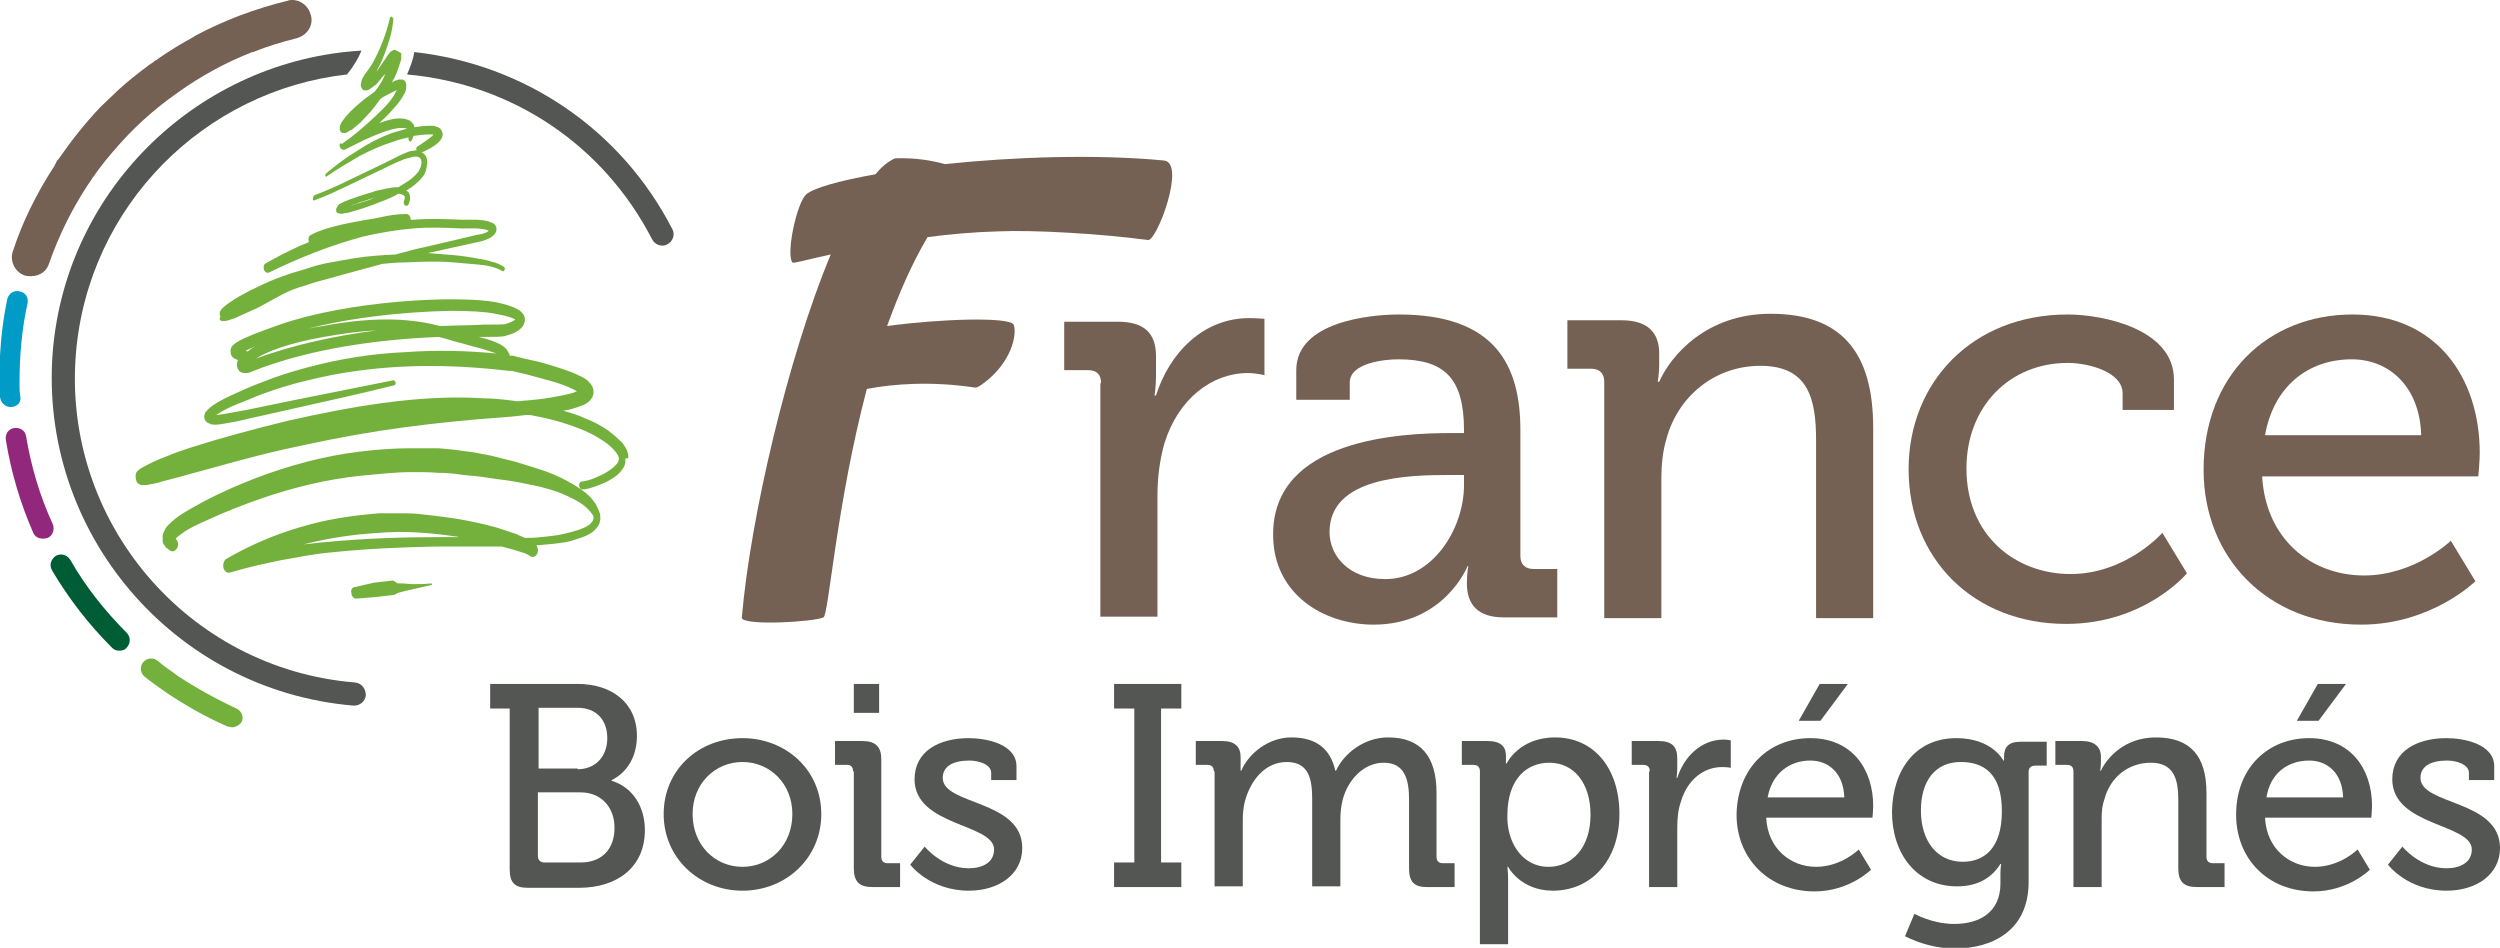 <?xml version="1.0" encoding="utf-8"?>
<!-- Generator: Adobe Illustrator 18.1.1, SVG Export Plug-In . SVG Version: 6.00 Build 0)  -->
<svg version="1.1" id="Calque_1" xmlns="http://www.w3.org/2000/svg" xmlns:xlink="http://www.w3.org/1999/xlink" x="0px" y="0px"
	 width="345.8px" height="131.1px" viewBox="0 0 345.8 131.1" enable-background="new 0 0 345.8 131.1" xml:space="preserve">
<g>
	<g>
		<g>
			<path fill="#535652" d="M70.4,98h-2.6v-3.4h12.1c4.7,0,8.2,2.6,8.2,7.2c0,3.1-1.6,5.2-3.5,6.1v0.1c3,0.9,4.6,3.7,4.6,6.8
				c0,5.3-4,8-9.1,8H73c-1.8,0-2.5-0.7-2.5-2.6V98z M79.9,106.4c2.5,0,4.1-1.8,4.1-4.3c0-2.5-1.5-4.2-4.1-4.2h-5.4v8.4H79.9z
				 M75.3,119.3h5c3,0,4.7-1.9,4.7-4.8c0-2.9-1.9-4.9-4.7-4.9h-5.9v8.8C74.4,119,74.8,119.3,75.3,119.3z"/>
			<path fill="#535652" d="M102.7,102.1c6,0,10.9,4.4,10.9,10.5c0,6.1-4.9,10.6-10.9,10.6c-6,0-10.9-4.5-10.9-10.6
				C91.8,106.5,96.6,102.1,102.7,102.1z M102.7,119.9c3.8,0,6.9-3,6.9-7.3c0-4.2-3.1-7.2-6.9-7.2c-3.8,0-6.9,3-6.9,7.2
				C95.8,116.9,98.9,119.9,102.7,119.9z"/>
			<path fill="#535652" d="M118,106.7c0-0.6-0.3-0.9-0.8-0.9h-1.7v-3.3h3.8c1.8,0,2.6,0.8,2.6,2.5v13.5c0,0.6,0.3,0.9,0.9,0.9h1.7
				v3.3h-3.8c-1.8,0-2.6-0.7-2.6-2.6V106.7z M118.1,94.6h3.5v4h-3.5V94.6z"/>
			<path fill="#535652" d="M127.9,117.1c0,0,2.4,3,6.1,3c1.9,0,3.5-0.8,3.5-2.6c0-3.6-11-3.2-11-9.7c0-3.9,3.4-5.7,7.5-5.7
				c2.4,0,6.6,0.8,6.6,3.9v1.9h-3.5v-1c0-1.2-1.8-1.7-3-1.7c-2.3,0-3.7,0.8-3.7,2.4c0,3.8,11,3,11,9.7c0,3.6-3.2,5.9-7.4,5.9
				c-5.4,0-8.1-3.6-8.1-3.6L127.9,117.1z"/>
			<path fill="#535652" d="M154.1,119.3h2.8V98h-2.8v-3.4h9.3V98h-2.8v21.3h2.8v3.4h-9.3V119.3z"/>
			<path fill="#535652" d="M167.9,106.7c0-0.6-0.3-0.9-0.9-0.9h-1.6v-3.3h3.7c1.7,0,2.5,0.8,2.5,2.2v0.7c0,0.6,0,1.2,0,1.2h0.1
				c1-2.4,3.8-4.6,6.9-4.6c3.4,0,5.4,1.5,6.1,4.6h0.1c1.1-2.4,3.9-4.6,7.2-4.6c4.5,0,6.7,2.6,6.7,7.7v8.8c0,0.6,0.3,0.9,0.9,0.9h1.6
				v3.3h-3.8c-1.8,0-2.5-0.7-2.5-2.6v-9.5c0-2.8-0.6-5.1-3.5-5.1c-2.8,0-5,2.4-5.7,5.2c-0.2,0.8-0.3,1.7-0.3,2.7v9.2h-3.9v-12.1
				c0-2.6-0.4-5.1-3.5-5.1c-3,0-5,2.5-5.8,5.4c-0.2,0.8-0.3,1.7-0.3,2.6v9.2h-3.9V106.7z"/>
			<path fill="#535652" d="M204.7,106.7c0-0.6-0.3-0.9-0.9-0.9h-1.6v-3.3h3.6c1.8,0,2.5,0.8,2.5,2c0,0.6,0,1.1,0,1.1h0.1
				c0,0,1.7-3.6,6.7-3.6c5.4,0,8.9,4.3,8.9,10.6c0,6.4-3.9,10.6-9.2,10.6c-4.5,0-6.2-3.3-6.2-3.3h-0.1c0,0,0.1,0.7,0.1,1.7v9h-3.9
				V106.7z M214.2,119.9c3.2,0,5.8-2.6,5.8-7.2c0-4.4-2.3-7.2-5.7-7.2c-3,0-5.8,2.1-5.8,7.3C208.4,116.3,210.4,119.9,214.2,119.9z"
				/>
			<path fill="#535652" d="M228.2,106.7c0-0.6-0.3-0.9-0.9-0.9h-1.6v-3.3h3.7c1.8,0,2.6,0.7,2.6,2.4v1.3c0,0.8-0.1,1.4-0.1,1.4h0.1
				c0.9-2.9,3.3-5.3,6.4-5.3c0.5,0,1,0.1,1,0.1v3.8c0,0-0.5-0.1-1.2-0.1c-2.5,0-4.8,1.7-5.7,4.8c-0.4,1.1-0.5,2.4-0.5,3.6v8.2h-3.9
				V106.7z"/>
			<path fill="#535652" d="M250.4,102.1c5.7,0,8.7,4.2,8.7,9.4c0,0.5-0.1,1.6-0.1,1.6h-14.7c0.2,4.3,3.4,6.8,6.9,6.8
				c3.5,0,5.9-2.4,5.9-2.4l1.7,2.8c0,0-3,3-7.8,3c-6.4,0-10.8-4.6-10.8-10.6C240.3,106.2,244.7,102.1,250.4,102.1z M255.1,110.3
				c-0.1-3.4-2.2-5.1-4.7-5.1c-2.9,0-5.3,1.8-5.9,5.1H255.1z M251.7,94.6h3.9l-3.8,5.1h-3L251.7,94.6z"/>
			<path fill="#535652" d="M270.6,102.1c5,0,6.5,3.1,6.5,3.1h0.1c0,0,0-0.3,0-0.6c0-1.2,0.6-2,2.2-2h3.7v3.3h-1.6
				c-0.5,0-0.9,0.3-0.9,0.8v15.3c0,6.7-5,9.2-10.2,9.2c-2.5,0-4.9-0.7-6.9-1.7l1.3-3.1c0,0,2.5,1.4,5.5,1.4c3.5,0,6.4-1.6,6.4-5.6
				v-1.4c0-0.7,0.1-1.3,0.1-1.3h-0.1c-1.2,1.9-3.1,3.1-6,3.1c-5.6,0-9-4.5-9-10.3C261.8,106.4,265,102.1,270.6,102.1z M276.9,112.2
				c0-5.3-2.6-6.8-5.7-6.8c-3.5,0-5.5,2.6-5.5,6.7c0,4.2,2.2,7.1,5.8,7.1C274.3,119.2,276.9,117.5,276.9,112.2z"/>
			<path fill="#535652" d="M286.8,106.7c0-0.6-0.3-0.9-0.9-0.9h-1.6v-3.3h3.7c1.7,0,2.6,0.8,2.6,2.2v0.7c0,0.6-0.1,1.2-0.1,1.2h0.1
				c0.8-1.7,3.2-4.6,7.6-4.6c4.8,0,7,2.6,7,7.7v8.8c0,0.6,0.3,0.9,0.9,0.9h1.6v3.3h-3.8c-1.8,0-2.6-0.7-2.6-2.6v-9.5
				c0-2.8-0.6-5.1-3.8-5.1c-3.1,0-5.6,2-6.4,5c-0.3,0.8-0.4,1.7-0.4,2.7v9.5h-3.9V106.7z"/>
			<path fill="#535652" d="M319.4,102.1c5.7,0,8.7,4.2,8.7,9.4c0,0.5-0.1,1.6-0.1,1.6h-14.7c0.2,4.3,3.4,6.8,6.9,6.8
				c3.5,0,5.9-2.4,5.9-2.4l1.7,2.8c0,0-3,3-7.8,3c-6.4,0-10.7-4.6-10.7-10.6C309.3,106.2,313.7,102.1,319.4,102.1z M324.1,110.3
				c-0.1-3.4-2.2-5.1-4.7-5.1c-3,0-5.4,1.8-5.9,5.1H324.1z M320.6,94.6h3.9l-3.8,5.1h-3L320.6,94.6z"/>
			<path fill="#535652" d="M332.3,117.1c0,0,2.4,3,6.1,3c1.9,0,3.5-0.8,3.5-2.6c0-3.6-11-3.2-11-9.7c0-3.9,3.4-5.7,7.5-5.7
				c2.4,0,6.6,0.8,6.6,3.9v1.9h-3.5v-1c0-1.2-1.8-1.7-3-1.7c-2.3,0-3.7,0.8-3.7,2.4c0,3.8,11,3,11,9.7c0,3.6-3.2,5.9-7.4,5.9
				c-5.4,0-8.1-3.6-8.1-3.6L332.3,117.1z"/>
		</g>
	</g>
	<g>
		<path fill="#756154" d="M43,2.1C42.7,0.9,41.7,0,40.4,0c-0.2,0-0.4,0-0.6,0.1C35.3,1.2,31,2.8,26.9,5l-0.1,0.1
			c-1.7,0.9-3.3,1.9-4.9,3l-0.1,0.1c0,0-0.1,0.1-0.2,0.1l-0.3,0.2c-0.1,0.1-0.2,0.2-0.4,0.3c-0.1,0.1-0.2,0.1-0.3,0.2
			c-1.6,1.2-3,2.3-4.3,3.5l-0.1,0.1c-0.7,0.7-1.5,1.4-2.3,2.2c-2.1,2.2-4,4.6-5.8,7.2c-0.1,0.1-0.1,0.1-0.2,0.2
			c-0.1,0.1-0.1,0.3-0.2,0.4L7.5,23c0,0.1-0.1,0.1-0.1,0.2c0,0-0.1,0.1-0.1,0.1C5,26.9,3.1,30.7,1.8,34.7C1.3,36,2,37.6,3.4,38.1
			c0.3,0.1,0.6,0.1,0.9,0.1c1.2,0,2.2-0.7,2.5-1.8c1.3-3.7,3-7.2,5.2-10.6c1.1-1.7,2.3-3.3,3.6-4.8l0.1-0.1c2.6-3.1,5.6-5.8,8.9-8.1
			c3.2-2.3,6.7-4.2,10.3-5.6L35,7.2c2-0.8,4-1.4,6-1.9C42.5,4.9,43.4,3.5,43,2.1z"/>
		<path fill="#009BC6" d="M1.5,56.3c-0.8,0-1.4-0.6-1.5-1.4c0-0.6,0-1.2-0.1-1.9c0-3.9,0.3-7.8,1.1-11.6c0.2-0.8,0.9-1.3,1.7-1.1
			c0.8,0.1,1.3,0.9,1.1,1.7c-0.8,3.6-1.1,7.3-1.1,11c0,0.6,0,1.2,0.1,1.8C3,55.6,2.4,56.3,1.5,56.3C1.6,56.3,1.6,56.3,1.5,56.3z"/>
		<path fill="#92287B" d="M5.9,74.5c-0.6,0-1.1-0.3-1.3-0.8c-1.8-4.1-3.1-8.5-3.8-12.9c-0.1-0.8,0.4-1.5,1.2-1.6
			c0.8-0.1,1.5,0.4,1.6,1.1c0.7,4.2,1.9,8.3,3.7,12.2c0.3,0.7,0,1.6-0.7,1.9C6.3,74.5,6.1,74.5,5.9,74.5z"/>
		<path fill="#005C35" d="M16.5,90c-0.4,0-0.7-0.1-1-0.4c-3.2-3.2-6-6.8-8.3-10.7c-0.4-0.7-0.2-1.5,0.5-2c0.7-0.4,1.5-0.2,2,0.5
			c2.1,3.7,4.8,7.1,7.8,10.1c0.6,0.6,0.6,1.5,0,2.1C17.3,89.9,16.9,90,16.5,90z"/>
		<path fill="#74B13C" d="M32.1,100.6c-0.2,0-0.4-0.1-0.6-0.1c-3-1.3-5.8-2.9-8.5-4.7c-1-0.7-2-1.4-3-2.2c-0.6-0.5-0.7-1.4-0.2-2
			c0.5-0.6,1.4-0.7,2-0.2c0.9,0.8,1.9,1.4,2.8,2.1c2.6,1.7,5.3,3.2,8.1,4.5c0.7,0.3,1.1,1.2,0.7,1.9
			C33.1,100.3,32.6,100.6,32.1,100.6z"/>
		<g>
			<path fill="#535652" d="M49.1,94.4C25.9,92.5,8.6,72.1,10.5,48.9C12.2,28.4,28.3,12.5,48,10.3C48.9,9.2,49.6,8,50,7
				C27.8,8.3,9.2,25.8,7.3,48.6C5.3,73.5,23.9,95.5,48.9,97.6c0,0,0.1,0,0.1,0c0.8,0,1.5-0.6,1.6-1.4C50.6,95.2,50,94.5,49.1,94.4z"
				/>
			<path fill="#535652" d="M93,31.7C85.9,17.9,72.6,8.9,57.3,7.2c-0.2,1.3-0.7,2.4-1,3.1c14.6,1.3,27.2,9.8,33.9,22.8
				c0.4,0.8,1.4,1.1,2.1,0.7C93.1,33.4,93.4,32.4,93,31.7z"/>
		</g>
		<g>
			<path fill="#74B13C" d="M43.5,27.7c1.7-0.6,3.3-1.4,4.8-2.1l4.8-2.3c0.8-0.4,1.6-0.8,2.4-1.1c0.4-0.2,0.8-0.3,1.2-0.4
				c0.4-0.1,0.8-0.2,1.1-0.1c0.3,0.1,0.5,0.3,0.5,0.8c0,0.2-0.1,0.5-0.1,0.6c-0.1,0.2-0.2,0.4-0.3,0.6c-0.5,0.7-1.3,1.3-2,1.7
				c-0.3,0.2-0.5,0.3-0.8,0.5c-0.1,0-0.3,0-0.5,0c-0.9,0.1-1.7,0.3-2.6,0.5c-0.8,0.3-1.7,0.5-2.5,0.8c-0.8,0.3-1.6,0.5-2.5,1
				c-0.1,0.1-0.2,0.1-0.3,0.3c0,0.1-0.1,0.1-0.2,0.4c0,0.1,0,0.2,0,0.3c0,0.1,0.1,0.2,0.1,0.2c0.1,0.1,0.2,0.1,0.2,0.1
				c0.4,0.1,0.5,0.1,0.8,0c0.5,0,0.9-0.2,1.3-0.3c0.8-0.2,1.7-0.5,2.5-0.8c1.3-0.5,2.5-0.9,3.7-1.6c0.3,0,0.5,0.1,0.7,0.2
				c0.1,0.1,0.2,0.2,0.2,0.2c0,0.1,0,0.3-0.1,0.5l0,0v0c-0.1,0.2-0.1,0.5,0.1,0.7c0.2,0.1,0.4,0.1,0.5-0.1c0.1-0.3,0.3-0.7,0.2-1.1
				c0-0.2-0.1-0.5-0.2-0.6c-0.1-0.1-0.2-0.2-0.3-0.2c0,0,0-0.1,0.1-0.1c0.8-0.5,1.5-1,2.2-1.9c0.2-0.2,0.3-0.5,0.4-0.8
				c0.1-0.3,0.1-0.6,0.2-1c0-0.3,0-0.7-0.2-1c-0.2-0.3-0.4-0.5-0.6-0.5c0.7-0.3,1.3-0.6,2-1.1c0.2-0.2,0.4-0.3,0.6-0.6
				c0.1-0.1,0.2-0.2,0.3-0.6c0.1-0.2,0-0.5-0.1-0.7c-0.1-0.2-0.2-0.3-0.3-0.4c-0.4-0.2-0.6-0.2-0.8-0.3c-0.2,0-0.5,0-0.7,0
				c-0.7,0-1.3,0.1-2,0.2l0-0.1l0,0l0,0l0,0v0v0l0-0.1c-0.2-0.4-0.5-0.7-0.8-0.8c-0.3-0.1-0.6-0.2-0.8-0.2c-1.1-0.1-2,0.2-2.9,0.5
				c-0.2,0.1-0.3,0.1-0.4,0.2c0.1-0.1,0.2-0.2,0.3-0.3c0.8-0.7,1.5-1.5,2.2-2.3c0.4-0.5,0.7-0.9,1-1.5c0.1-0.1,0.2-0.3,0.2-0.5
				c0.1-0.2,0.1-0.4,0.1-0.7c0-0.2-0.1-0.5-0.2-0.6c-0.2-0.2-0.3-0.2-0.4-0.2c-0.2,0-0.4,0-0.5,0c-0.3,0.1-0.5,0.2-0.7,0.3l-0.2,0.1
				c0.3-0.5,0.5-0.9,0.7-1.4c0.2-0.6,0.4-1.1,0.6-1.8c0-0.1,0-0.3,0-0.3l0-0.1c0-0.1,0-0.1,0-0.1c0,0,0-0.1,0-0.1c0-0.1,0-0.1,0-0.2
				c0-0.1,0-0.1-0.1-0.1C55,7.1,54.9,7,54.8,7c-0.1-0.1-0.2-0.1-0.3-0.1c-0.1,0-0.1,0-0.2,0.1c-0.1,0-0.1,0.1-0.2,0.1
				c-0.1,0-0.1,0.1-0.2,0.2c-0.2,0.2-0.3,0.4-0.5,0.7l-0.9,1.3c-0.1,0.2-0.3,0.4-0.4,0.6c0-0.1,0.1-0.2,0.1-0.3c0.6-1,1-2.1,1.4-3.3
				c0.4-1.1,0.7-2.3,0.8-3.6c0-0.2-0.1-0.3-0.2-0.4c-0.2,0-0.3,0.1-0.3,0.3l0,0c-0.5,2.2-1.4,4.4-2.4,6.2c-0.3,0.5-0.6,0.9-0.9,1.3
				c-0.2,0.2-0.3,0.5-0.5,0.8c0,0.1-0.1,0.2-0.1,0.3c0,0.1-0.1,0.3-0.1,0.6c0,0.1,0.1,0.4,0.2,0.5c0.1,0.2,0.3,0.2,0.3,0.2
				c0.2,0,0.3,0,0.4,0c0.3-0.1,0.5-0.3,0.8-0.5c0.1-0.1,0.2-0.2,0.3-0.2l0.2-0.2l0.1-0.1c0.4-0.5,0.7-0.9,1.1-1.3l0,0
				c-0.1,0.2-0.2,0.5-0.3,0.7c-0.3,0.6-0.7,1.2-1.2,1.8c-0.7,0.5-1.4,1-2.1,1.6c-0.8,0.7-1.6,1.4-2.3,2.4c-0.1,0.1-0.2,0.3-0.3,0.5
				c0,0.1,0,0.1-0.1,0.2c0,0.1,0,0.1,0,0.2c0,0.1,0,0.2,0,0.3c0,0.3,0.3,0.5,0.4,0.5c0.1,0,0.1,0,0.2,0h0.1c0.2,0,0.3-0.1,0.5-0.2
				c0.1-0.1,0.2-0.2,0.4-0.2c0.4-0.3,0.8-0.7,1.2-1c1-1,2-2.1,2.8-3.3c0.4-0.3,0.8-0.5,1.2-0.7l0.6-0.3c0.2-0.1,0.4-0.2,0.5-0.2
				c0,0,0,0.1-0.1,0.1c-0.2,0.5-0.5,0.9-0.8,1.3c-0.6,0.8-1.4,1.5-2.1,2.2c-1.5,1.4-3,2.7-4.6,3.8l0,0C47,19.7,46.9,20,47,20.3
				c0.1,0.3,0.4,0.5,0.6,0.4l0.1,0l2.6-1.3c0.9-0.4,1.8-0.8,2.6-1.1c0.9-0.3,1.8-0.6,2.6-0.6c0.3,0,0.6,0,0.8,0.1
				c-0.7,0.2-1.4,0.4-2.1,0.6c-1.6,0.6-3.2,1.4-4.7,2.4c-1.5,0.9-3,2-4.4,3.2c-0.1,0.1-0.1,0.2-0.1,0.3c0,0.1,0.2,0.2,0.2,0.1l0,0
				c1.4-1,3-1.9,4.5-2.8c1.5-0.8,3.1-1.5,4.7-2c0.7-0.3,1.4-0.4,2.1-0.6c0,0.1,0,0.1,0,0.2l0,0c0,0.1,0,0.2,0.1,0.3
				c0.1,0.1,0.2,0.1,0.3,0c0.1-0.2,0.2-0.4,0.3-0.7c0.7-0.1,1.4-0.2,2.1-0.2c0.2,0,0.4,0,0.6,0c0,0,0.1,0,0.1,0
				c-0.1,0-0.1,0.1-0.2,0.2c-0.7,0.6-1.4,1-2.1,1.5h0c-0.1,0.1-0.2,0.3-0.1,0.4c0,0,0,0,0,0.1c-0.3,0-0.5,0.1-0.8,0.1
				c-0.4,0.1-0.8,0.3-1.3,0.5c-0.8,0.4-1.6,0.8-2.4,1.2l-4.8,2.3c-1.6,0.8-3.2,1.5-4.8,2.1h0c-0.1,0.1-0.2,0.2-0.2,0.4
				C43.2,27.7,43.4,27.8,43.5,27.7z M51.2,27.6c-0.8,0.3-1.7,0.5-2.5,0.8c-0.1,0-0.2,0-0.3,0.1c0.4-0.2,0.9-0.3,1.3-0.5
				c0.8-0.2,1.5-0.5,2.3-0.7C51.7,27.4,51.4,27.5,51.2,27.6z M50.9,11.8C50.9,11.8,50.9,11.8,50.9,11.8L50.9,11.8z"/>
			<path fill="#74B13C" d="M30.5,44.3c0.1,0.1,0.2,0.1,0.2,0.1c0,0,0.1,0,0.1,0c0,0,0.1,0,0.1,0c0.1,0,0.2,0,0.2,0
				c0.2,0,0.4-0.1,0.5-0.1c0.3-0.1,0.6-0.2,0.9-0.3c1.1-0.5,2.2-1,3.3-1.5l3.1-1.7c1.1-0.6,2.2-1,3.3-1.3c1.1-0.4,2.2-0.7,3.4-1
				c2.4-0.7,4.8-1.3,7.3-2c1-0.1,2-0.2,3.1-0.2c2.3-0.1,4.6-0.2,6.8,0c1.1,0.1,2.3,0.2,3.4,0.3c1.1,0.1,2.3,0.3,3.3,0.9h0
				c0.1,0.1,0.2,0,0.3-0.2c0.1-0.1,0-0.3-0.1-0.4c-0.5-0.3-1.1-0.6-1.7-0.7c-0.6-0.2-1.1-0.3-1.7-0.4c-1.1-0.2-2.3-0.4-3.4-0.5
				c-1.2-0.1-2.5-0.2-3.7-0.3l6.8-1.5c0.6-0.1,1.2-0.3,1.8-0.6c0.2-0.1,0.3-0.2,0.5-0.4c0.1-0.1,0.2-0.2,0.3-0.4
				c0.1-0.2,0.1-0.6,0-0.8c-0.2-0.4-0.4-0.4-0.6-0.5c-0.2-0.1-0.3-0.1-0.5-0.2c-1.2-0.3-2.4-0.2-3.5-0.2c-2.3-0.1-4.6-0.2-6.9,0
				c-0.1,0-0.2,0-0.3,0c0,0,0-0.1,0-0.1c0-0.4-0.3-0.7-0.6-0.7c0,0,0,0,0,0l0,0c0,0,0,0,0,0c-1.3,0-2.5,0.2-3.8,0.5
				c-0.9,0.2-1.9,0.3-2.8,0.5c-1.1,0.2-2.2,0.4-3.3,0.7c-1.1,0.3-2.2,0.6-3.3,1.2l0,0c-0.3,0.1-0.4,0.5-0.3,0.9c0,0,0,0,0,0.1
				c-0.4,0.2-0.8,0.3-1.2,0.5c-1.6,0.7-3.1,1.5-4.7,2.4l0,0l0,0c0,0,0,0,0,0c-0.3,0.1-0.4,0.5-0.3,0.9c0.1,0.3,0.4,0.5,0.7,0.4
				c4.3-2.1,8.6-3.8,13.1-5c2.2-0.5,4.5-0.9,6.8-1.1c2.3-0.2,4.5-0.1,6.8,0c1.2,0,2.3-0.1,3.4,0.2c0.1,0,0.2,0.1,0.3,0.1
				c0,0-0.1,0.1-0.1,0.1c-0.4,0.3-1,0.4-1.6,0.5l-6.8,1.6c-1.5,0.3-2.9,0.7-4.4,1.1c-1.9,0.1-3.7,0.2-5.6,0.5
				c-1.2,0.2-2.3,0.4-3.4,0.6c-1.1,0.2-2.3,0.5-3.4,0.9c-2.2,0.6-4.5,1.4-6.7,2.5c-1.1,0.5-2.2,1.1-3.2,1.7c-0.5,0.4-1,0.6-1.6,1.2
				c0,0-0.1,0.1-0.2,0.2c0,0.1-0.1,0.1-0.1,0.2c-0.1,0.1-0.2,0.4,0,0.8C30.3,44.1,30.4,44.3,30.5,44.3z"/>
			<path fill="#74B13C" d="M82.4,69.7c-0.2-0.3-0.5-0.6-0.7-0.9c-1-1-2.2-1.7-3.3-2.3c-1.1-0.6-2.3-1.1-3.5-1.5
				c-1.2-0.4-2.3-0.7-3.5-1.1c-1.2-0.3-2.4-0.6-3.6-0.9c-1.2-0.2-2.4-0.5-3.6-0.6c-1.2-0.2-2.4-0.3-3.6-0.4C59.2,62,58,62,56.8,62
				c-2.4,0-4.9,0.2-7.3,0.5c-4.8,0.6-9.6,1.9-14.3,3.7c-2.3,0.9-4.6,1.9-6.9,3.1c-1.1,0.6-2.2,1.2-3.3,1.9c-0.6,0.4-1.1,0.8-1.7,1.4
				c-0.1,0.1-0.3,0.3-0.4,0.5c-0.1,0.2-0.3,0.5-0.4,0.9c0,0.2,0,0.5,0,0.8c0,0.3,0.1,0.5,0.3,0.7c0.1,0.2,0.2,0.3,0.4,0.4
				c0.1,0.1,0.2,0.2,0.4,0.3c0.4,0.2,0.8-0.1,1-0.6c0.1-0.4,0-0.8-0.3-1.1c0.1-0.1,0.1-0.1,0.2-0.2c0.4-0.3,0.9-0.7,1.4-1
				c1-0.6,2.2-1.1,3.3-1.6c2.2-1,4.5-1.9,6.8-2.7c4.6-1.6,9.2-2.7,13.9-3.2c2.4-0.2,4.7-0.5,7.1-0.5c1.2,0,2.4,0,3.5,0.1
				c1.2,0,2.4,0.1,3.6,0.3c1.2,0.1,2.3,0.2,3.5,0.4c1.2,0.2,2.4,0.3,3.5,0.5c1.2,0.2,2.4,0.5,3.5,0.7c1.1,0.3,2.3,0.6,3.4,1.1
				c1.1,0.5,2.2,1,3.1,1.8c0.4,0.4,0.9,0.9,1,1.3c0,0.2,0,0.3-0.1,0.5c-0.1,0.2-0.3,0.4-0.5,0.6c-0.9,0.6-2.1,0.9-3.3,1.2
				c-1.2,0.3-2.4,0.4-3.5,0.5c-0.7,0.1-1.4,0.1-2.1,0.1c-0.4-0.2-0.8-0.3-1.1-0.5c-0.9-0.3-1.8-0.6-2.7-0.9
				c-1.8-0.5-3.6-0.9-5.4-1.2c-1.8-0.3-3.6-0.5-5.4-0.7c-0.9-0.1-1.8-0.1-2.7-0.1c-0.5,0-0.9,0-1.4,0L52.4,71
				c-3.6,0.3-7.2,0.8-10.8,1.9c-3.5,1-7,2.5-10.3,4.4l0,0h0c-0.3,0.2-0.5,0.7-0.4,1.2c0.1,0.5,0.5,0.8,0.9,0.7
				c2.3-0.7,4.6-1.2,7-1.7c2.3-0.4,4.7-0.9,7.1-1.1c4.8-0.5,9.5-0.7,14.3-0.8h7.2c0.7,0,1.3,0,2,0c0.5,0.1,1,0.3,1.5,0.4
				c0.4,0.1,0.9,0.3,1.3,0.4c0.4,0.1,0.8,0.3,1.1,0.5l0,0c0.3,0.3,0.8,0.1,1-0.3c0.2-0.4,0.1-0.8-0.1-1.2c0.1,0,0.3,0,0.4,0
				c1.2-0.1,2.4-0.2,3.6-0.4c0.6-0.1,1.2-0.3,1.8-0.5c0.6-0.2,1.2-0.4,1.8-0.8c0.3-0.2,0.6-0.5,0.9-0.9c0.1-0.2,0.3-0.5,0.3-0.8
				c0.1-0.3,0-0.6,0-0.9C82.8,70.5,82.6,70.1,82.4,69.7z M24,74.2C24,74.2,24,74.2,24,74.2L24,74.2C24,74.3,24,74.3,24,74.2z
				 M24,74.3C24,74.3,24,74.3,24,74.3L24,74.3L24,74.3z M42,75.3c3.5-0.9,7-1.4,10.5-1.6c3.5-0.3,7,0,10.5,0.5
				c0.2,0,0.4,0.1,0.6,0.1c-1.1,0-2.3,0-3.5,0C54.1,74.3,48,74.6,42,75.3z"/>
			<path fill="#74B13C" d="M86.9,63.4L86.9,63.4c0-0.1,0-0.3,0-0.5c-0.1-0.5-0.3-0.9-0.5-1.2c-0.2-0.3-0.4-0.6-0.7-0.8
				c-0.5-0.5-1-0.9-1.5-1.3c-1-0.7-2.1-1.3-3.2-1.7c-1-0.5-2.1-0.8-3.1-1.1c0.8-0.1,1.5-0.3,2.3-0.6c0.3-0.1,0.6-0.2,0.9-0.4
				c0.2-0.1,0.3-0.2,0.5-0.4c0.1-0.1,0.2-0.3,0.3-0.4c0.1-0.2,0.2-0.5,0.2-0.8c0-0.3-0.1-0.6-0.2-0.8c-0.1-0.2-0.2-0.3-0.3-0.4
				c-0.2-0.2-0.3-0.4-0.5-0.5c-0.3-0.2-0.6-0.4-0.9-0.5c-1.1-0.6-2.3-0.9-3.4-1.3c-1.1-0.3-2.2-0.7-3.4-0.9l-1.7-0.4l-0.4-0.1
				l-0.3-0.1l-0.2,0l-0.3,0c0-0.2-0.1-0.3-0.2-0.5c-0.3-0.7-1.2-1.4-4.1-2.1c0.2,0,0.5,0,0.6,0c2,0,2.9,0,3.3-0.2
				c1.2-0.3,2.5-1,2.5-2.2c0-1.1-1.2-1.8-4-2.4c-5.5-1-20.5-0.2-29.9,3.1c-6.3,2.2-6.9,2.8-6.8,3.8c0,0.6,0.4,0.9,1,1.1
				c0,0.1-0.1,0.2-0.1,0.3c-0.1,0.4,0,0.8,0.2,1.1c0.2,0.3,0.5,0.4,0.9,0.4c0.3,0,0.6,0,0.9-0.2c8.8-3.5,18.8-4.5,25.9-4.8
				c0.8,0.2,1.5,0.4,2.1,0.6c0.8,0.2,1.5,0.4,2.2,0.6c2,0.5,3.1,0.9,3.7,1.1c-4.1-0.4-8.3-0.5-12.5-0.2c-4.6,0.2-9.1,0.9-13.6,2.1
				c-2.3,0.6-4.5,1.3-6.7,2.2c-1.1,0.4-2.2,0.9-3.3,1.4c-1.1,0.5-2.2,1-3.2,1.7c-0.3,0.2-0.5,0.4-0.8,0.7c-0.1,0.1-0.2,0.2-0.3,0.5
				c0,0.1-0.1,0.4,0,0.7c0.1,0.2,0.2,0.3,0.3,0.4c0.3,0.2,0.5,0.2,0.6,0.3c0.7,0.1,1.2,0,1.8-0.1c1.2-0.2,2.3-0.4,3.4-0.7
				c2.3-0.5,4.5-1,6.7-1.5c4.5-1,9-2,13.4-3.1c0.1,0,0.3-0.2,0.2-0.4c0-0.2-0.2-0.3-0.3-0.3l0,0c-4.5,0.9-9,1.8-13.5,2.7
				c-2.3,0.5-4.5,0.9-6.8,1.4c-1.1,0.2-2.2,0.4-3.3,0.6c-0.3,0-0.6,0.1-0.9,0.1c0.9-0.6,1.9-1.1,2.9-1.5c1.1-0.4,2.2-0.9,3.2-1.3
				c2.2-0.8,4.4-1.5,6.6-2c4.4-1.1,8.9-1.7,13.4-1.9c4.5-0.2,9,0,13.5,0.5l0.9,0.1l0.2,0l0.2,0l0.4,0.1l1.7,0.4
				c1.1,0.3,2.2,0.6,3.3,0.9c1.1,0.3,2.2,0.7,3.2,1.2c0.2,0.1,0.3,0.2,0.4,0.2c-0.1,0.1-0.3,0.1-0.4,0.2c-1,0.3-2.1,0.5-3.3,0.7
				c-1.1,0.2-2.2,0.3-3.3,0.4c-0.4,0-0.9,0.1-1.3,0.1c-1.5-0.2-3-0.4-4.5-0.4c-4.6-0.3-9.2,0-13.7,0.6c-4.6,0.6-9,1.5-13.5,2.5
				c-4.5,1.1-9,2.3-13.4,3.7c-1.1,0.4-2.2,0.7-3.3,1.2c-1.1,0.4-2.2,0.9-3.3,1.5c-0.2,0.1-0.3,0.2-0.5,0.3c0,0-0.1,0.1-0.2,0.2
				c-0.1,0-0.1,0.1-0.2,0.2c-0.1,0.1-0.2,0.5-0.1,1c0.1,0.5,0.3,0.6,0.5,0.7c0.1,0,0.2,0.1,0.2,0.1c0.1,0,0.2,0,0.2,0
				c0.4,0,0.7,0,1-0.1c0.6-0.1,1.2-0.2,1.7-0.4c1.2-0.3,2.3-0.6,3.4-0.9c4.4-1.2,8.9-2.5,13.3-3.5c4.5-1,8.9-1.9,13.4-2.6
				c4.5-0.7,9-1.2,13.5-1.6c2.3-0.2,4.5-0.3,6.8-0.6c0.2,0,0.3,0,0.5,0c2.3,0.4,4.6,1,6.9,1.9c1,0.4,2.1,0.9,3.1,1.6
				c0.5,0.3,1,0.7,1.4,1.1c0.4,0.4,0.8,0.9,0.9,1.3c0,0.2,0,0.4-0.1,0.6c-0.1,0.2-0.3,0.4-0.5,0.6c-0.4,0.4-0.9,0.7-1.4,1
				c-1,0.5-2.1,1-3.1,1.1l0,0c-0.2,0-0.4,0.2-0.4,0.5c0,0.3,0.2,0.6,0.4,0.6c0.6,0,1.2-0.2,1.8-0.4c0.5-0.2,1.1-0.4,1.7-0.7
				c0.5-0.3,1.1-0.6,1.6-1.1c0.3-0.3,0.5-0.6,0.7-0.9c0.1-0.2,0.2-0.5,0.2-0.7c0-0.1,0-0.2,0-0.2V63.4z M34.3,48.6
				c-0.1,0-0.2,0-0.3-0.1c0.4-0.2,0.9-0.4,1.6-0.7C35.1,48,34.6,48.3,34.3,48.6z M35.4,49.6c1.4-0.9,4.3-2.1,9.4-3
				c2.8-0.5,5.2-0.8,7.3-0.9C46.7,46.4,40.8,47.6,35.4,49.6z M60.9,45.1c-3.5-0.9-8.3-1.5-16.3,0c-1.4,0.2-2.7,0.5-3.9,0.9
				c6.5-2,15.3-2.9,21.6-3c2.6,0,4.8,0.1,6.2,0.4c1.7,0.3,2.5,0.6,2.8,0.8c-0.3,0.2-0.7,0.4-1.3,0.6c-0.3,0.1-1.6,0.1-3.1,0.1
				C65.4,45,63.3,45,60.9,45.1z"/>
			<path fill="#74B13C" d="M59.6,80.7c-0.9,0.1-1.7,0.1-2.6,0.1l-1.3-0.1c-0.2,0-0.4,0-0.7,0c-0.2-0.1-0.5-0.4-0.7-0.4
				c-0.9,0.1-1.7,0.2-2.6,0.3l-1.3,0.3c-0.4,0.1-0.9,0.2-1.3,0.3l-0.1,0c-0.3,0.1-0.5,0.4-0.4,0.8c0,0.4,0.3,0.8,0.6,0.8l1.3-0.1
				l1.3-0.1c0.9-0.1,1.7-0.2,2.6-0.3c0.2,0,0.4-0.2,0.7-0.3c0.2-0.1,0.5-0.1,0.7-0.2l1.3-0.3c0.9-0.2,1.7-0.4,2.6-0.6h0
				c0,0,0.1-0.1,0.1-0.1C59.7,80.7,59.6,80.7,59.6,80.7z"/>
		</g>
	</g>
	<g>
		<g>
			<path fill="#756154" d="M152.3,53c0-1.2-0.6-1.8-1.8-1.8h-3.3v-6.7h7.4c3.6,0,5.3,1.5,5.3,4.8v2.6c0,1.6-0.2,2.8-0.2,2.8h0.2
				c1.9-6,6.6-10.7,12.9-10.7c1,0,2.1,0.1,2.1,0.1v7.8c0,0-1.1-0.3-2.3-0.3c-5,0-9.6,3.6-11.5,9.6c-0.7,2.4-1,4.9-1,7.4v16.7h-7.9
				V53z"/>
			<path fill="#756154" d="M200.7,59.9h1.8v-0.4c0-7.2-2.7-9.8-9.1-9.8c-1.9,0-6.7,0.5-6.7,3.2v2.4h-7.4v-4.1
				c0-6.7,10.2-7.7,14.2-7.7c13.3,0,16.8,7,16.8,16v17.4c0,1.2,0.7,1.8,1.8,1.8h3.3v6.7h-7.4c-3.6,0-5.1-1.8-5.1-4.7
				c0-1.4,0.2-2.4,0.2-2.4H203c0,0-3.2,8.1-13,8.1c-7,0-13.9-4.3-13.9-12.4C176,60.7,193.8,59.9,200.7,59.9z M191.6,80.1
				c6.6,0,10.9-7,10.9-13v-1.4h-2c-5.9,0-16.6,0.3-16.6,7.9C183.9,76.8,186.5,80.1,191.6,80.1z"/>
			<path fill="#756154" d="M286,43.5c4.9,0,14.7,2,14.7,9v4.2h-7.1v-2.3c0-2.9-4.6-4.2-7.6-4.2c-8,0-14,6-14,14.6
				c0,9.3,6.8,14.6,14.4,14.6c7.7,0,12.7-5.7,12.7-5.7l3.4,5.6c0,0-5.8,7-16.7,7c-12.9,0-21.8-9.1-21.8-21.4
				C264,52.9,272.8,43.5,286,43.5z"/>
			<path fill="#756154" d="M325.4,43.5c11.5,0,17.6,8.6,17.6,19.2c0,1-0.2,3.2-0.2,3.2h-29.9c0.5,8.7,6.8,13.7,14.1,13.7
				c7,0,12-4.8,12-4.8l3.4,5.6c0,0-6.1,6-15.8,6c-13,0-21.8-9.3-21.8-21.4C304.8,51.9,313.7,43.5,325.4,43.5z M334.9,60.2
				c-0.2-6.8-4.5-10.5-9.6-10.5c-6,0-10.8,3.7-12,10.5H334.9z"/>
			<g>
				<path fill="#756154" d="M251.2,85.4V60.9c0-5.8-1.1-10.3-7.7-10.3c-6.3,0-11.4,4.2-13,10.1c-0.5,1.7-0.7,3.5-0.7,5.5v19.3h-7.9
					V52.8c0-1.2-0.7-1.8-1.8-1.8h-3.3v-6.7h7.5c3.5,0,5.2,1.6,5.2,4.6v1.5c0,1.3-0.2,2.4-0.2,2.4h0.2c1.6-3.6,6.5-9.4,15.4-9.4
					c9.8,0,14.2,5.3,14.2,15.8v26.3H251.2z"/>
			</g>
		</g>
		<path fill="#756154" d="M161,22.2c-9.4-0.9-20.8-0.5-30.3,0.5c-1.8-0.5-4.1-0.9-6.9-0.8c-0.9,0.4-1.8,1.1-2.7,2.2
			c-5,0.9-8.6,1.9-9.6,2.8c-1.3,1.2-2.8,8.2-1.9,9.4c0.1,0.2,2-0.4,5.3-1.1c-5.9,14.2-11.1,36.3-12.3,50.3
			c0.5,1.1,10.1,0.5,11.3-0.1c0.7-0.2,1.8-15.7,6-31.6c3.6-0.7,8.9-1.1,14.9-0.2c0.4,0.1,1-0.4,1.9-1.1c3.7-3.2,3.9-6.8,3.5-7.6
			c-0.6-1.1-10.2-0.8-17.5,0.2c1.6-4.4,3.4-8.6,5.6-12.3c3-0.4,6.3-0.7,9.9-0.8c4.7-0.2,13.8,0.3,20.6,1.2
			C160,33.4,164.1,22.5,161,22.2z"/>
	</g>
</g>
</svg>
